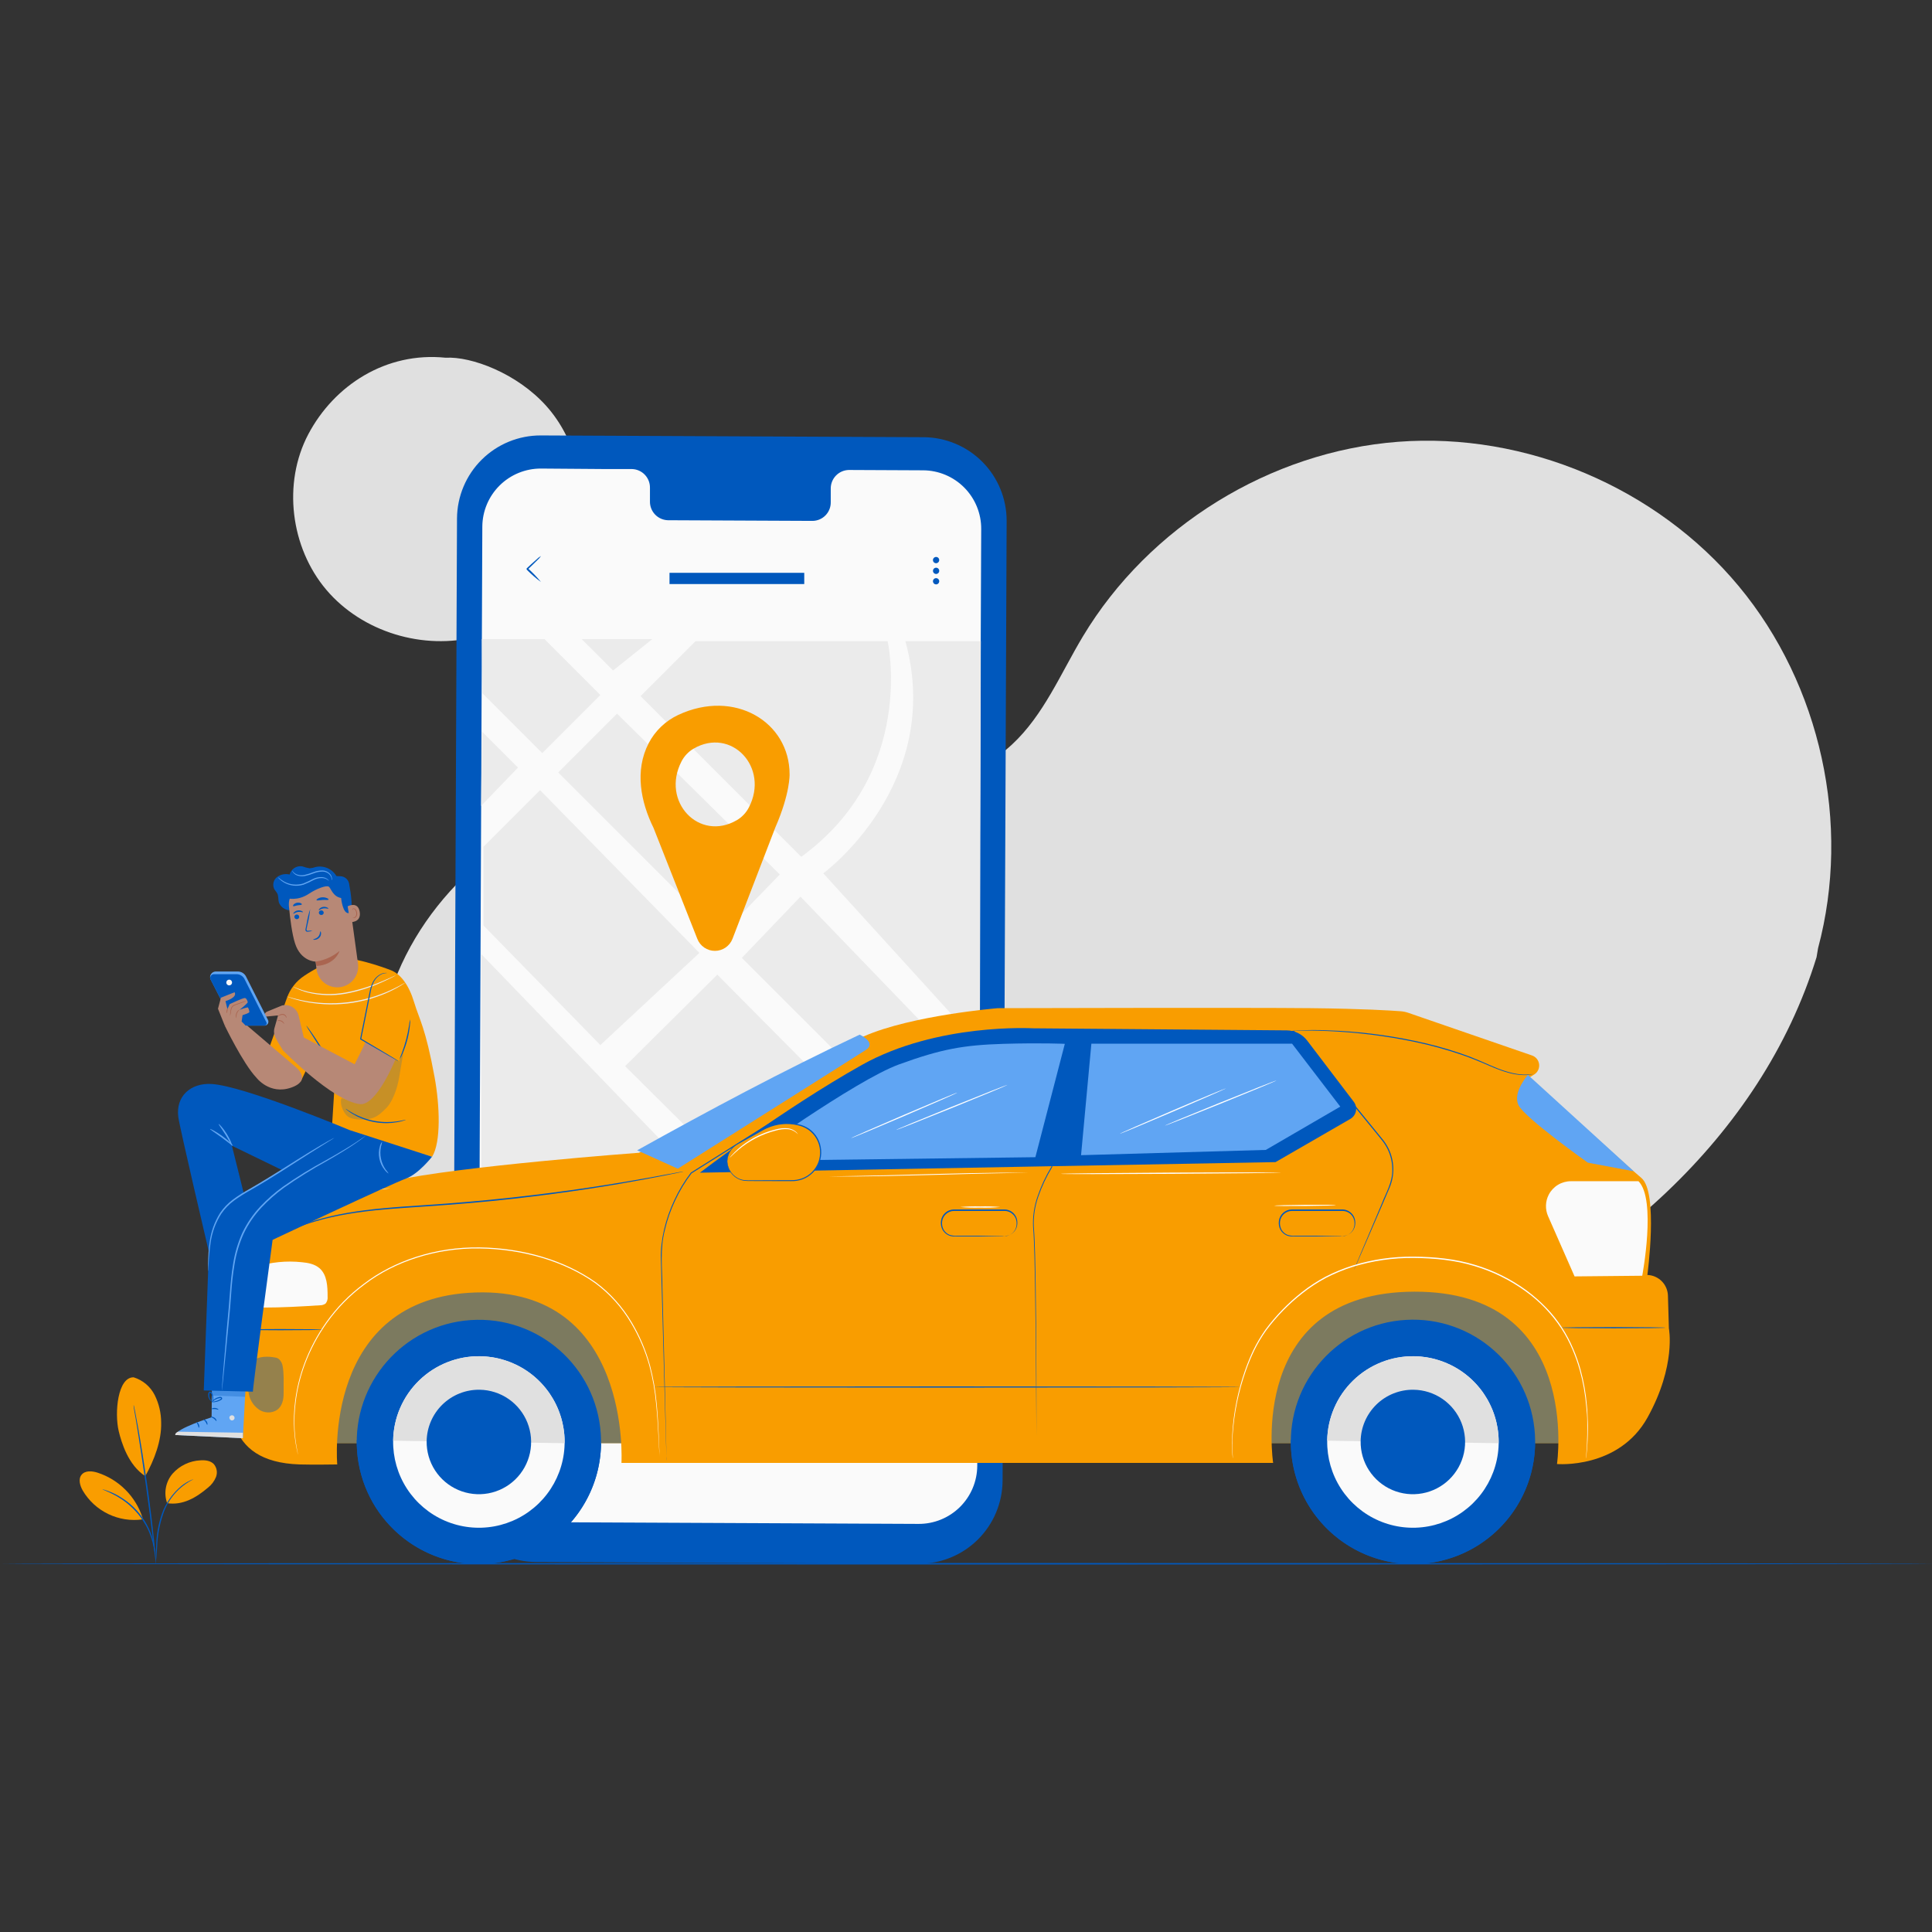 <?xml version="1.0" encoding="UTF-8"?>
<svg xmlns="http://www.w3.org/2000/svg" width="500" height="500" viewBox="0 0 500 500" fill="none">
  <rect x="0" y="0" width="500" height="500" fill="#333333" stroke="none"/>
  <g clip-path="url(#clip0_279_1470)">
    <path d="M470.519 245.365C479.106 213.313 471.22 177.287 450.021 151.743C428.822 126.198 394.861 111.811 361.795 114.338C328.729 116.865 297.333 136.238 280.256 164.698C274.487 174.313 270.104 185.077 261.889 192.695C250.768 203.011 234.548 205.739 219.402 205.367C204.255 204.994 189.138 202.064 174.007 203.026C147.172 204.726 121.232 219.716 107.472 242.815C93.712 265.915 93.101 296.596 107.04 319.592C118.474 338.465 138.347 351.1 159.36 357.801C180.372 364.502 202.712 365.851 224.769 366.425C273.667 367.685 323.705 365.173 369.279 347.41C414.853 329.647 455.746 294.487 470.124 247.72" fill="#E0E0E0"></path>
    <path d="M79.796 112.363C86.504 99.691 99.921 90.992 115.336 92.58C121.903 92.192 133.792 96.56 141.425 105.117C149.058 113.675 152.159 126.302 149.185 137.364C145.458 151.22 137.37 161.112 123.484 164.735C109.597 168.357 93.757 163.602 84.469 152.659C75.182 141.717 73.094 125.057 79.796 112.363Z" fill="#E0E0E0"></path>
    <path d="M500 404.701C500 404.812 388.19 404.894 250.336 404.894C112.481 404.894 0.627 404.812 0.627 404.701C0.627 404.589 112.392 404.507 250.336 404.507C388.279 404.507 500 404.596 500 404.701Z" fill="#0058BD"></path>
    <path d="M237.783 404.701L138.705 404.246C132.984 404.211 127.512 401.91 123.485 397.847C119.458 393.784 117.206 388.29 117.222 382.57L118.273 134.18C118.307 128.458 120.608 122.982 124.673 118.953C128.738 114.925 134.234 112.673 139.957 112.691L239.035 113.145C244.753 113.181 250.224 115.48 254.25 119.54C258.276 123.599 260.53 129.089 260.518 134.807L259.467 383.196C259.437 388.922 257.137 394.401 253.072 398.433C249.007 402.465 243.508 404.719 237.783 404.701Z" fill="#0058BD"></path>
    <path d="M238.894 121.717L219.685 121.628C218.42 121.651 217.217 122.175 216.338 123.085C215.459 123.994 214.976 125.215 214.996 126.48V129.969C215.006 130.595 214.893 131.217 214.662 131.799C214.431 132.381 214.088 132.912 213.652 133.361C213.215 133.811 212.695 134.17 212.12 134.417C211.545 134.665 210.926 134.798 210.3 134.806L172.851 134.635C171.587 134.598 170.389 134.062 169.519 133.144C168.649 132.227 168.178 131.002 168.208 129.738V126.249C168.23 124.993 167.756 123.779 166.89 122.87C166.024 121.96 164.834 121.428 163.579 121.389H156.825L140.017 121.262C136.009 121.243 132.157 122.815 129.308 125.635C126.459 128.454 124.847 132.289 124.825 136.297L123.804 378.746C123.786 382.754 125.361 386.605 128.182 389.452C131.002 392.299 134.838 393.91 138.846 393.93L237.731 394.384C239.716 394.393 241.684 394.011 243.521 393.259C245.359 392.508 247.03 391.402 248.44 390.004C249.85 388.607 250.971 386.945 251.739 385.115C252.506 383.284 252.906 381.32 252.915 379.335L253.936 136.893C253.945 134.909 253.563 132.943 252.812 131.106C252.06 129.27 250.955 127.599 249.558 126.19C248.161 124.781 246.501 123.66 244.671 122.893C242.841 122.125 240.878 121.726 238.894 121.717Z" fill="#FAFAFA"></path>
    <path d="M124.706 165.405H140.911L155.372 179.873L140.337 194.908L124.877 179.441L124.706 165.405Z" fill="#EBEBEB"></path>
    <path d="M158.674 173.522L150.549 165.405H168.826L158.674 173.522Z" fill="#EBEBEB"></path>
    <path d="M165.777 180.156L180.007 165.927H229.725C229.725 165.927 237.336 199.917 207.363 221.742L165.777 180.156Z" fill="#EBEBEB"></path>
    <path d="M159.687 184.689L144.466 199.917L186.589 242.04L201.81 226.305L159.687 184.689Z" fill="#EBEBEB"></path>
    <path d="M124.52 208.549L134.061 198.65L124.706 189.295L124.52 208.549Z" fill="#EBEBEB"></path>
    <path d="M139.77 204.486L125.116 219.14V239.505L155.372 270.461L181.006 246.608L139.77 204.486Z" fill="#EBEBEB"></path>
    <path d="M213.066 226.013C213.066 226.013 244.462 202.996 234.31 165.927H253.832L253.593 270.551L213.066 226.013Z" fill="#EBEBEB"></path>
    <path d="M207.162 232.051L191.986 247.898L238.529 294.449L252.766 279.362L207.162 232.051Z" fill="#EBEBEB"></path>
    <path d="M185.642 252.237L161.782 275.926L209.503 323.311L233.318 300.285L185.642 252.237Z" fill="#EBEBEB"></path>
    <path d="M173.135 370.927L209.615 333.12L244.313 368.489L173.135 370.927Z" fill="#EBEBEB"></path>
    <path d="M215.302 328.238L253.317 290.595C253.317 292.265 252.989 368.646 252.989 368.646L215.302 328.238Z" fill="#EBEBEB"></path>
    <path d="M182.78 307.098L204.33 328.648L161.782 372.552L142.126 348.975L182.78 307.098Z" fill="#EBEBEB"></path>
    <path d="M124.557 352.031C126.592 351.829 178.703 303.028 178.703 303.028L124.557 246.922V352.031Z" fill="#EBEBEB"></path>
    <path d="M123.804 363.153L136.349 352.031L153.724 372.552H123.804V364.703" fill="#EBEBEB"></path>
    <path d="M140.017 150.632C138.691 149.654 137.445 148.572 136.29 147.397C136.29 146.83 136.29 147.24 136.29 147.113L136.342 147.069L136.431 146.987L136.618 146.815L136.975 146.48L137.654 145.854L138.824 144.81C139.178 144.448 139.579 144.135 140.017 143.878C139.751 144.284 139.429 144.65 139.062 144.967L137.944 146.07L137.281 146.711L136.923 147.054L136.744 147.225L136.647 147.307L136.603 147.352V147.069C137.832 148.166 138.973 149.357 140.017 150.632Z" fill="#0058BD"></path>
    <path d="M243.068 144.944C243.07 145.105 243.023 145.263 242.934 145.398C242.846 145.533 242.719 145.638 242.57 145.7C242.421 145.763 242.257 145.78 242.099 145.748C241.941 145.717 241.795 145.64 241.681 145.526C241.567 145.412 241.489 145.266 241.458 145.108C241.427 144.95 241.444 144.786 241.506 144.637C241.569 144.488 241.674 144.361 241.809 144.273C241.944 144.184 242.102 144.137 242.263 144.139C242.477 144.139 242.681 144.224 242.832 144.374C242.983 144.525 243.068 144.73 243.068 144.944Z" fill="#0058BD"></path>
    <path d="M242.837 147.158C242.951 147.271 243.028 147.416 243.06 147.574C243.091 147.731 243.075 147.895 243.014 148.043C242.952 148.192 242.848 148.319 242.715 148.408C242.581 148.498 242.424 148.545 242.263 148.545C242.102 148.545 241.945 148.498 241.811 148.408C241.678 148.319 241.574 148.192 241.512 148.043C241.451 147.895 241.435 147.731 241.466 147.574C241.498 147.416 241.575 147.271 241.689 147.158C241.842 147.007 242.048 146.923 242.263 146.923C242.478 146.923 242.684 147.007 242.837 147.158Z" fill="#0058BD"></path>
    <path d="M243.068 150.512C243.049 150.713 242.955 150.9 242.806 151.035C242.656 151.171 242.461 151.247 242.259 151.247C242.057 151.247 241.862 151.171 241.713 151.035C241.563 150.9 241.47 150.713 241.451 150.512C241.44 150.399 241.453 150.285 241.488 150.178C241.524 150.07 241.582 149.972 241.658 149.888C241.734 149.804 241.827 149.737 241.93 149.691C242.034 149.645 242.146 149.622 242.259 149.622C242.373 149.622 242.485 149.645 242.588 149.691C242.692 149.737 242.784 149.804 242.861 149.888C242.937 149.972 242.995 150.07 243.03 150.178C243.066 150.285 243.079 150.399 243.068 150.512Z" fill="#0058BD"></path>
    <path d="M208.139 148.246H173.269V151.153H208.139V148.246Z" fill="#0058BD"></path>
    <path d="M204.345 200.401C204.345 186.82 190.078 178.218 175.527 185.024C172.235 186.562 169.542 189.142 167.865 192.366C164.205 199.455 165.822 207.55 169.139 214.273L180.469 242.979C180.827 243.893 181.453 244.679 182.264 245.233C183.075 245.786 184.034 246.083 185.016 246.083C185.999 246.083 186.958 245.786 187.769 245.233C188.58 244.679 189.206 243.893 189.563 242.979L200.662 214.124C204.509 205.329 204.345 200.401 204.345 200.401ZM190.704 212.253C180.924 217.941 171.01 207.431 176.37 197.055C177.076 195.686 178.153 194.544 179.478 193.76C189.265 188.073 199.179 198.583 193.812 208.959C193.109 210.329 192.031 211.472 190.704 212.253Z" fill="#F99D00"></path>
    <path d="M407.716 325.398H79.88V373.502H407.716V325.398Z" fill="#F99D00"></path>
    <g opacity="0.5">
      <path d="M407.716 325.398H79.88V373.502H407.716V325.398Z" fill="#0058BD"></path>
    </g>
    <path d="M126.06 404.716C143.479 403.544 156.65 388.472 155.478 371.052C154.306 353.633 139.234 340.461 121.814 341.634C104.395 342.806 91.224 357.878 92.396 375.297C93.568 392.717 108.64 405.888 126.06 404.716Z" fill="#0058BD"></path>
    <path d="M92.33 372.64C92.33 372.669 92.33 372.699 92.33 372.722C92.27 376.874 93.028 380.996 94.561 384.855C96.094 388.713 98.372 392.232 101.265 395.21C104.158 398.188 107.609 400.567 111.422 402.211C115.234 403.855 119.333 404.733 123.485 404.793C127.636 404.853 131.759 404.095 135.617 402.562C139.475 401.029 142.994 398.75 145.972 395.858C148.95 392.965 151.329 389.513 152.973 385.701C154.618 381.889 155.495 377.79 155.555 373.638C155.555 373.609 155.555 373.579 155.555 373.556L92.33 372.64Z" fill="#0058BD"></path>
    <path d="M101.743 372.858C101.678 377.247 102.916 381.558 105.301 385.243C107.686 388.929 111.111 391.825 115.141 393.564C119.172 395.303 123.628 395.808 127.946 395.015C132.264 394.221 136.249 392.165 139.398 389.106C142.547 386.047 144.718 382.123 145.637 377.83C146.555 373.537 146.18 369.068 144.558 364.989C142.937 360.909 140.142 357.402 136.527 354.911C132.912 352.42 128.639 351.057 124.25 350.995C118.367 350.911 112.691 353.167 108.47 357.267C104.25 361.367 101.83 366.975 101.743 372.858Z" fill="#FAFAFA"></path>
    <path d="M124.25 350.989C118.366 350.904 112.689 353.159 108.468 357.259C104.248 361.359 101.828 366.968 101.743 372.852L146.124 373.496C146.208 367.611 143.95 361.933 139.848 357.712C135.746 353.492 130.135 351.073 124.25 350.989Z" fill="#E0E0E0"></path>
    <path d="M110.417 372.982C110.378 375.656 111.132 378.282 112.585 380.527C114.038 382.772 116.124 384.536 118.58 385.595C121.035 386.655 123.75 386.962 126.38 386.478C129.01 385.995 131.438 384.742 133.356 382.878C135.274 381.015 136.596 378.624 137.156 376.009C137.715 373.394 137.486 370.672 136.498 368.187C135.51 365.702 133.807 363.565 131.605 362.048C129.402 360.531 126.8 359.701 124.126 359.664C122.351 359.638 120.589 359.962 118.939 360.617C117.29 361.273 115.786 362.246 114.513 363.483C113.24 364.72 112.223 366.195 111.52 367.825C110.817 369.455 110.442 371.207 110.417 372.982Z" fill="#0058BD"></path>
    <path d="M367.51 404.705C384.94 403.693 398.25 388.744 397.239 371.314C396.227 353.885 381.278 340.575 363.848 341.586C346.419 342.597 333.109 357.546 334.12 374.976C335.131 392.406 350.08 405.716 367.51 404.705Z" fill="#0058BD"></path>
    <path d="M334.062 372.64C334.062 372.669 334.062 372.699 334.062 372.722C334.002 376.874 334.76 380.996 336.293 384.855C337.826 388.713 340.104 392.232 342.997 395.21C345.89 398.188 349.341 400.567 353.154 402.211C356.966 403.855 361.065 404.733 365.216 404.793C369.368 404.853 373.49 404.095 377.349 402.562C381.207 401.029 384.726 398.75 387.704 395.858C390.682 392.965 393.061 389.513 394.705 385.701C396.349 381.889 397.227 377.79 397.287 373.638C397.287 373.609 397.287 373.579 397.287 373.556L334.062 372.64Z" fill="#0058BD"></path>
    <path d="M343.475 372.858C343.41 377.247 344.648 381.558 347.033 385.243C349.418 388.929 352.842 391.825 356.873 393.564C360.904 395.303 365.36 395.808 369.678 395.015C373.996 394.221 377.981 392.165 381.13 389.106C384.279 386.047 386.45 382.123 387.369 377.83C388.287 373.537 387.912 369.068 386.29 364.989C384.669 360.909 381.874 357.402 378.259 354.911C374.644 352.42 370.371 351.057 365.982 350.995C360.098 350.911 354.423 353.167 350.202 357.267C345.982 361.367 343.562 366.975 343.475 372.858Z" fill="#FAFAFA"></path>
    <path d="M365.982 350.989C360.098 350.904 354.421 353.159 350.201 357.259C345.98 361.359 343.56 366.968 343.475 372.852L387.856 373.496C387.94 367.611 385.682 361.933 381.58 357.712C377.478 353.492 371.867 351.073 365.982 350.989Z" fill="#E0E0E0"></path>
    <path d="M352.131 372.982C352.092 375.656 352.846 378.282 354.299 380.527C355.752 382.772 357.838 384.536 360.294 385.595C362.749 386.655 365.464 386.962 368.094 386.478C370.724 385.995 373.152 384.742 375.07 382.878C376.988 381.015 378.311 378.624 378.87 376.009C379.429 373.394 379.2 370.672 378.212 368.187C377.224 365.702 375.521 363.565 373.319 362.048C371.117 360.531 368.514 359.701 365.84 359.664C364.065 359.638 362.303 359.962 360.653 360.617C359.004 361.273 357.5 362.246 356.227 363.483C354.954 364.72 353.937 366.195 353.234 367.825C352.532 369.455 352.157 371.207 352.131 372.982Z" fill="#0058BD"></path>
    <path d="M165.37 298.335C165.37 298.335 118.819 301.768 101.554 305.638C89.393 308.362 65.947 313.072 66.231 327.82L68.092 338.397C68.092 338.397 59.4 342.368 59.4 352.508C59.4 362.647 57.279 378.365 77.581 378.997C80.926 379.098 87.278 378.997 87.278 378.997C87.278 378.997 83.384 335.756 123.103 334.492C163.514 333.203 160.832 378.601 160.832 378.601H329.488C329.488 378.601 322.563 334.373 366.064 334.285C409.566 334.196 402.948 378.891 402.948 378.891C402.948 378.891 418.949 380.273 426.394 366.825C433.839 353.376 431.907 343.78 431.907 343.78L431.659 335.277C431.612 333.882 431.036 332.557 430.049 331.569C429.062 330.582 427.736 330.007 426.341 329.959C426.341 329.959 429.248 308.557 424.787 304.853C420.326 301.148 395.881 278.794 395.881 278.794L397.062 278.068C397.5 277.791 397.851 277.395 398.074 276.927C398.296 276.459 398.381 275.938 398.32 275.423C398.258 274.908 398.051 274.422 397.724 274.02C397.397 273.618 396.963 273.317 396.471 273.152C387.189 269.961 368.836 263.644 364.522 262.137C363.876 261.908 363.203 261.765 362.519 261.712C359.943 261.517 352.651 261.056 339.268 260.914C322.965 260.737 258.239 260.914 258.239 260.914C258.239 260.914 235.963 262.746 223.554 268.206C210.543 273.949 165.37 298.335 165.37 298.335Z" fill="#F99D00"></path>
    <g opacity="0.4">
      <path d="M71.206 351.326C69.516 350.983 66.928 350.954 65.64 352.094C64.682 352.945 64.428 354.322 64.286 355.592C64.015 357.333 64.055 359.107 64.405 360.833C64.583 361.696 64.937 362.512 65.446 363.231C65.954 363.95 66.606 364.556 67.359 365.011C68.907 365.85 71.022 365.714 72.222 364.42C73.321 363.238 73.445 361.466 73.404 359.888C73.362 357.607 73.546 355.675 73.126 353.436C73.034 352.96 72.831 352.513 72.535 352.13C72.388 351.9 72.19 351.708 71.956 351.568C71.723 351.427 71.46 351.342 71.188 351.32" fill="#0058BD"></path>
    </g>
    <path d="M68.104 338.397C73.043 338.397 77.835 338.126 82.769 337.806C83.307 337.83 83.836 337.67 84.27 337.351C84.469 337.105 84.616 336.821 84.705 336.517C84.793 336.212 84.82 335.894 84.784 335.579C84.784 332.932 84.678 329.918 82.669 328.193C81.44 327.141 79.756 326.81 78.143 326.662C74.137 326.23 70.085 326.632 66.242 327.844L68.104 338.397Z" fill="#FAFAFA"></path>
    <path d="M170.729 377.248C170.729 377.248 170.729 377.107 170.694 376.823C170.658 376.539 170.646 376.12 170.611 375.582C170.552 374.483 170.463 372.882 170.351 370.814C170.239 368.745 170.097 366.211 169.801 363.28C169.496 359.961 168.913 356.674 168.058 353.453C166.98 349.563 165.379 345.836 163.302 342.374C160.948 338.377 157.82 334.89 154.101 332.116C146.13 326.444 135.358 323.253 124.09 323.099C112.822 322.946 102.044 326.509 94.268 332.483C90.541 335.24 87.276 338.573 84.595 342.356C82.255 345.641 80.352 349.217 78.935 352.992C77.765 356.113 76.962 359.359 76.541 362.665C76.212 365.158 76.115 367.676 76.252 370.187C76.349 371.774 76.546 373.353 76.843 374.914C76.937 375.44 77.014 375.848 77.061 376.132C77.109 376.415 77.126 376.551 77.126 376.551C77.126 376.551 77.091 376.415 77.032 376.143L76.778 374.962C76.456 373.403 76.243 371.823 76.14 370.235C75.979 367.716 76.058 365.187 76.376 362.683C76.783 359.36 77.576 356.096 78.74 352.957C80.152 349.151 82.055 345.546 84.4 342.232C87.087 338.419 90.366 335.059 94.115 332.282C101.926 326.278 112.727 322.68 124.084 322.828C135.441 322.975 146.231 326.196 154.267 331.921C158.008 334.722 161.152 338.242 163.514 342.274C165.59 345.762 167.181 349.517 168.241 353.436C169.091 356.67 169.663 359.971 169.949 363.303C170.227 366.258 170.351 368.775 170.445 370.843C170.54 372.911 170.605 374.518 170.652 375.617C170.652 376.155 170.688 376.569 170.699 376.858C170.711 377.148 170.729 377.248 170.729 377.248Z" fill="white"></path>
    <path d="M172.502 377.981V377.626L172.466 376.58C172.437 375.647 172.395 374.282 172.336 372.497C172.236 368.911 172.088 363.67 171.899 356.998C171.71 350.327 171.491 342.226 171.237 332.949C171.172 330.627 171.113 328.222 171.042 325.77C171.001 324.517 171.056 323.262 171.207 322.018L171.473 320.115L171.863 318.207C172.475 315.599 173.356 313.063 174.493 310.637C175.663 308.095 177.11 305.69 178.806 303.464L208.014 285.064L215.902 280.1C218.561 278.334 221.352 276.775 224.251 275.438C227.216 274.042 230.258 272.817 233.363 271.769C234.911 271.225 236.501 270.782 238.09 270.309C239.679 269.837 241.299 269.447 242.941 269.128C249.135 267.802 255.432 267.012 261.761 266.764C267.834 266.473 273.918 266.493 279.99 266.823H280.161L280.12 266.994L272.273 302.099C270.823 304.479 269.635 307.009 268.727 309.645C267.835 312.144 267.433 314.793 267.546 317.444C267.747 320.038 267.818 322.579 267.883 325.043C267.948 327.507 267.977 329.894 268.024 332.217C268.16 341.494 268.196 349.583 268.219 356.248C268.243 362.913 268.219 368.154 268.219 371.735C268.219 373.508 268.219 374.885 268.219 375.818C268.219 376.273 268.219 376.622 268.219 376.864C268.219 377.106 268.219 377.219 268.219 377.219C268.219 377.219 268.219 377.094 268.219 376.864C268.219 376.634 268.219 376.273 268.219 375.818C268.219 374.885 268.219 373.52 268.219 371.735C268.219 368.154 268.166 362.913 268.125 356.254C268.083 349.595 268.024 341.482 267.865 332.217C267.818 329.9 267.766 327.511 267.711 325.049C267.64 322.585 267.569 320.056 267.363 317.462C267.243 314.777 267.644 312.094 268.544 309.562C269.445 306.905 270.634 304.355 272.09 301.957V301.999C274.495 291.191 277.124 279.397 279.907 266.888L280.043 267.065C273.985 266.739 267.915 266.723 261.855 267.018C255.541 267.262 249.261 268.053 243.083 269.382C241.446 269.707 239.851 270.162 238.25 270.563C236.648 270.965 235.082 271.479 233.522 272.017C230.417 273.067 227.375 274.294 224.411 275.692C221.526 277.02 218.749 278.569 216.103 280.325L208.209 285.288L179.001 303.647V303.618C177.308 305.828 175.865 308.22 174.7 310.75C173.565 313.156 172.685 315.675 172.076 318.266C170.747 323.33 171.414 328.311 171.426 332.949L172.017 356.998C172.177 363.664 172.301 368.911 172.383 372.491C172.425 374.264 172.448 375.647 172.472 376.58C172.472 377.033 172.472 377.382 172.472 377.626C172.502 377.863 172.502 377.981 172.502 377.981Z" fill="#0058BD"></path>
    <path d="M279.777 267.798H280.055L280.864 267.769L284.002 267.692L295.637 267.468L334.86 266.794H334.937L334.984 266.853L340.479 273.583C346.045 280.42 351.351 286.92 356.173 292.828L357.946 295.015C358.52 295.747 359.013 296.54 359.417 297.378C360.149 298.933 360.547 300.624 360.584 302.342C360.622 304.06 360.299 305.767 359.636 307.352L357.863 311.489L352.439 324.039L350.95 327.443L350.554 328.329C350.465 328.524 350.412 328.624 350.412 328.624C350.412 328.624 350.447 328.518 350.524 328.317C350.601 328.116 350.737 327.803 350.891 327.419C351.227 326.627 351.706 325.469 352.326 323.992L357.644 311.406C358.661 308.735 360.451 305.922 360.327 302.495C360.301 300.754 359.897 299.038 359.145 297.467C358.749 296.651 358.266 295.88 357.703 295.168L355.931 292.982L340.219 273.755L334.73 267.024L334.848 267.083L295.619 267.674L283.984 267.81H280.847H280.043L279.777 267.798Z" fill="#0058BD"></path>
    <path d="M259.953 319.962C259.953 319.962 260.118 319.962 260.42 319.891C260.863 319.812 261.285 319.643 261.661 319.394C262.256 319.006 262.702 318.427 262.925 317.752C263.061 317.332 263.117 316.892 263.091 316.452C263.077 315.961 262.951 315.48 262.724 315.045C262.46 314.55 262.068 314.135 261.589 313.843C261.11 313.551 260.561 313.393 260 313.385H256.018H246.889C246.117 313.386 245.375 313.677 244.809 314.2C244.256 314.704 243.903 315.39 243.816 316.133C243.726 316.85 243.858 317.578 244.194 318.218C244.537 318.82 245.069 319.291 245.707 319.56C246.339 319.776 247.009 319.859 247.674 319.802H249.607H253.081L258.109 319.849L259.474 319.879C259.635 319.876 259.795 319.887 259.953 319.914C259.794 319.933 259.634 319.943 259.474 319.944H258.109L253.081 319.991H249.607H247.674C247.338 319.991 247.013 319.991 246.652 319.991C246.291 319.969 245.935 319.887 245.6 319.749C244.9 319.461 244.315 318.947 243.94 318.289C243.565 317.598 243.418 316.806 243.52 316.026C243.613 315.197 244.008 314.431 244.629 313.875C245.25 313.318 246.054 313.009 246.889 313.007H256.018H260.006C260.609 313.02 261.198 313.195 261.709 313.514C262.221 313.833 262.637 314.285 262.913 314.821C263.15 315.286 263.277 315.8 263.286 316.322C263.305 316.783 263.239 317.244 263.091 317.681C262.841 318.383 262.359 318.979 261.726 319.371C261.335 319.619 260.892 319.775 260.432 319.826C260.278 319.89 260.117 319.935 259.953 319.962Z" fill="#0058BD"></path>
    <path d="M347.404 319.962C347.404 319.962 347.57 319.962 347.871 319.891C348.314 319.812 348.737 319.643 349.112 319.394C349.707 319.006 350.153 318.427 350.376 317.752C350.512 317.332 350.568 316.892 350.542 316.452C350.528 315.961 350.403 315.48 350.175 315.045C349.911 314.55 349.519 314.135 349.04 313.843C348.561 313.551 348.013 313.393 347.451 313.385H343.469H334.34C333.569 313.386 332.826 313.677 332.26 314.2C331.707 314.704 331.354 315.39 331.267 316.133C331.177 316.85 331.309 317.578 331.645 318.218C331.988 318.82 332.52 319.291 333.158 319.56C333.79 319.776 334.46 319.859 335.126 319.802H337.058H340.532L345.561 319.849L346.926 319.879C347.086 319.876 347.246 319.887 347.404 319.914C347.245 319.933 347.086 319.943 346.926 319.944H345.561L340.532 319.991H337.058H335.126C334.789 319.991 334.464 319.991 334.103 319.991C333.742 319.969 333.386 319.887 333.052 319.749C332.351 319.461 331.766 318.947 331.391 318.289C331.016 317.598 330.869 316.806 330.972 316.026C331.064 315.197 331.459 314.431 332.08 313.875C332.701 313.318 333.506 313.009 334.34 313.007H343.469H347.457C348.06 313.02 348.649 313.195 349.16 313.514C349.672 313.833 350.088 314.285 350.365 314.821C350.601 315.286 350.728 315.8 350.737 316.322C350.756 316.783 350.69 317.244 350.542 317.681C350.292 318.383 349.811 318.979 349.177 319.371C348.786 319.619 348.343 319.775 347.883 319.826C347.729 319.89 347.569 319.935 347.404 319.962Z" fill="#0058BD"></path>
    <path d="M424.036 305.698H406.546C405.37 305.697 404.217 306.018 403.21 306.625C402.203 307.232 401.381 308.103 400.832 309.143C400.381 310.003 400.13 310.954 400.098 311.925C400.065 312.896 400.251 313.861 400.643 314.75L407.497 330.332L425.011 330.16C425.011 330.16 428.74 310.407 424.036 305.698Z" fill="#FAFAFA"></path>
    <path d="M181.129 303.494L271.375 301.828L330.109 300.752L349.478 289.567C349.846 289.352 350.165 289.062 350.412 288.715C350.66 288.368 350.831 287.973 350.914 287.555C350.998 287.137 350.991 286.706 350.895 286.291C350.8 285.876 350.617 285.486 350.359 285.147L338.299 269.305C337.679 268.489 336.881 267.827 335.965 267.368C335.049 266.909 334.04 266.666 333.016 266.658L267.321 266.126C267.321 266.126 242.587 264.684 223.093 275.58C202.595 287.085 181.129 303.494 181.129 303.494Z" fill="#0058BD"></path>
    <path d="M222.485 267.763C222.485 267.763 227.011 269.825 224.068 271.733C221.126 273.642 175.403 302.46 175.403 302.46L164.891 297.703C183.51 287.345 202.312 277.27 222.485 267.763Z" fill="#60A5F3"></path>
    <path d="M176.88 303.192L176.597 303.263L175.763 303.446L172.555 304.108C169.766 304.664 165.724 305.444 160.737 306.306C150.692 308.032 136.794 310.041 121.331 311.376C117.461 311.713 113.649 311.967 110.033 312.227C106.417 312.487 102.86 312.694 99.515 312.995C92.82 313.586 86.829 314.555 81.96 316.003C78.09 317.079 74.366 318.623 70.869 320.6C69.611 321.262 68.712 321.912 68.08 322.302L67.359 322.757L67.105 322.904C67.181 322.843 67.26 322.786 67.341 322.733L68.045 322.248C68.671 321.841 69.557 321.173 70.81 320.476C74.285 318.445 78.001 316.856 81.871 315.749C86.752 314.266 92.761 313.267 99.462 312.67C102.812 312.351 106.334 312.127 109.986 311.884C113.637 311.642 117.413 311.358 121.278 311.022C136.735 309.686 150.651 307.713 160.678 306.04C165.695 305.207 169.736 304.463 172.531 303.943L175.752 303.352L176.591 303.198L176.88 303.192Z" fill="#0058BD"></path>
    <path d="M431.027 343.603C431.027 343.691 425.011 343.756 417.596 343.756C410.18 343.756 404.159 343.691 404.159 343.603C404.159 343.514 410.174 343.449 417.596 343.449C425.017 343.449 431.027 343.52 431.027 343.603Z" fill="#0058BD"></path>
    <path d="M320.986 358.954C320.986 359.043 287.033 359.108 245.157 359.108C203.281 359.108 169.323 359.043 169.323 358.954C169.323 358.866 203.269 358.801 245.157 358.801C287.045 358.801 320.986 358.872 320.986 358.954Z" fill="#0058BD"></path>
    <path d="M83.278 344.111C83.278 344.2 78.474 344.265 72.553 344.265C66.632 344.265 61.828 344.2 61.828 344.111C61.828 344.023 66.632 343.958 72.553 343.958C78.474 343.958 83.278 344.028 83.278 344.111Z" fill="#0058BD"></path>
    <path d="M395.426 278.18C395.426 278.18 391.396 282.689 392.979 285.998C394.563 289.307 410.936 300.9 410.936 300.9L422.819 303.127L395.426 278.18Z" fill="#60A5F3"></path>
    <path d="M282.448 270.103L279.777 298.961L327.592 297.597L346.861 286.393L334.387 270.103H282.448Z" fill="#60A5F3"></path>
    <path d="M192.45 300.439C192.45 300.439 221.297 279.605 232.678 275.463C243.662 271.468 249.388 270.464 259.705 270.145C269.567 269.861 275.576 270.145 275.576 270.145L267.954 299.482L192.45 300.439Z" fill="#60A5F3"></path>
    <path d="M188.231 300.51C188.232 299.613 188.47 298.732 188.923 297.957C189.376 297.183 190.026 296.543 190.807 296.102L197.437 292.379C199.326 291.316 201.457 290.759 203.624 290.76C204.958 290.762 206.284 290.973 207.553 291.387C208.934 291.865 210.137 292.752 211.001 293.932C211.864 295.111 212.348 296.526 212.387 297.987C212.424 298.968 212.263 299.947 211.913 300.865C211.563 301.782 211.031 302.62 210.35 303.327C209.669 304.035 208.851 304.597 207.947 304.981C207.043 305.365 206.071 305.563 205.089 305.562H193.271C191.933 305.559 190.652 305.025 189.707 304.078C188.762 303.131 188.231 301.848 188.231 300.51Z" fill="#F99D00"></path>
    <path d="M188.231 300.51C188.231 300.51 188.231 300.734 188.308 301.148C188.397 301.757 188.597 302.343 188.899 302.879C189.376 303.724 190.08 304.417 190.931 304.882C191.462 305.16 192.039 305.34 192.633 305.414C193.311 305.464 193.992 305.478 194.672 305.456L204.782 305.42C205.74 305.446 206.694 305.289 207.594 304.959C208.544 304.604 209.408 304.052 210.129 303.339C210.85 302.626 211.412 301.769 211.778 300.823C212.15 299.826 212.301 298.759 212.221 297.697C212.142 296.651 211.834 295.635 211.318 294.721C210.802 293.807 210.092 293.018 209.237 292.409C208.412 291.838 207.482 291.437 206.501 291.227C203.807 290.59 200.977 290.862 198.453 292.001C197.691 292.344 196.994 292.775 196.303 293.147L194.329 294.247L190.931 296.126C190.077 296.586 189.371 297.281 188.899 298.129C188.601 298.666 188.401 299.252 188.308 299.86C188.249 300.274 188.255 300.498 188.237 300.498C188.215 300.282 188.215 300.064 188.237 299.848C188.303 299.228 188.488 298.626 188.781 298.075C189.245 297.193 189.958 296.466 190.831 295.984L194.205 294.063L196.167 292.947C196.852 292.568 197.549 292.131 198.329 291.765C200.9 290.581 203.793 290.29 206.549 290.938C207.565 291.14 208.531 291.541 209.391 292.119C210.284 292.752 211.027 293.575 211.566 294.527C212.106 295.48 212.428 296.541 212.511 297.632C212.597 298.74 212.44 299.853 212.05 300.894C211.668 301.882 211.081 302.777 210.327 303.521C209.574 304.265 208.67 304.84 207.677 305.207C206.744 305.544 205.756 305.702 204.764 305.674L194.654 305.645C193.966 305.659 193.278 305.638 192.592 305.58C191.97 305.493 191.369 305.293 190.819 304.989C189.948 304.502 189.235 303.776 188.763 302.897C188.474 302.345 188.292 301.744 188.225 301.124C188.211 300.92 188.213 300.714 188.231 300.51Z" fill="#0058BD"></path>
    <path d="M410.476 377.514C410.476 377.514 410.476 377.378 410.476 377.106C410.476 376.835 410.523 376.427 410.558 375.925C410.594 375.422 410.653 374.743 410.688 373.975C410.724 373.207 410.747 372.308 410.777 371.31C410.806 370.311 410.777 369.189 410.777 367.971C410.777 366.754 410.688 365.425 410.523 364.007C410.254 360.793 409.683 357.611 408.815 354.505C408.304 352.693 407.675 350.916 406.93 349.187C406.14 347.319 405.187 345.523 404.082 343.822C401.62 340.071 398.487 336.806 394.841 334.19C390.827 331.276 386.348 329.066 381.593 327.655C376.665 326.148 371.3 325.599 365.84 325.557C360.514 325.509 355.213 326.28 350.122 327.844C347.712 328.606 345.371 329.572 343.126 330.734C340.986 331.871 338.953 333.2 337.052 334.704C333.519 337.472 330.371 340.699 327.692 344.3C326.515 345.953 325.475 347.7 324.584 349.524C323.772 351.214 323.054 352.948 322.433 354.718C320.545 360.051 319.396 365.618 319.018 371.263C318.924 373.266 318.935 374.808 318.988 375.883C319.018 376.403 319.042 376.799 319.054 377.065C319.065 377.331 319.054 377.473 319.054 377.473C319.054 377.473 319.054 377.337 319.006 377.065C318.959 376.793 318.947 376.386 318.906 375.883C318.828 374.342 318.828 372.798 318.906 371.257C319.232 365.58 320.352 359.977 322.233 354.611C322.853 352.834 323.567 351.09 324.372 349.388C325.27 347.551 326.313 345.788 327.491 344.117C330.178 340.493 333.336 337.242 336.881 334.45C338.793 332.934 340.838 331.593 342.99 330.444C345.251 329.274 347.607 328.299 350.034 327.531C355.153 325.948 360.487 325.169 365.846 325.221C371.329 325.262 376.718 325.812 381.688 327.336C386.473 328.761 390.982 330.991 395.018 333.93C396.887 335.306 398.635 336.84 400.241 338.516C401.767 340.087 403.128 341.812 404.301 343.662C405.409 345.379 406.364 347.19 407.155 349.075C407.897 350.804 408.523 352.58 409.028 354.393C409.89 357.515 410.45 360.712 410.7 363.942C410.86 365.36 410.86 366.689 410.925 367.912C410.99 369.135 410.925 370.276 410.925 371.257C410.925 372.238 410.836 373.153 410.801 373.928C410.765 374.702 410.688 375.346 410.641 375.877C410.594 376.409 410.558 376.793 410.535 377.059C410.511 377.325 410.476 377.514 410.476 377.514Z" fill="white"></path>
    <path d="M266.553 303.494H266.151L264.609 303.529L258.943 303.63C254.156 303.718 247.55 303.895 240.247 304.096C232.943 304.297 226.331 304.433 221.545 304.469C219.152 304.469 217.214 304.469 215.873 304.469H214.331H213.935C213.888 304.478 213.84 304.478 213.793 304.469C213.84 304.461 213.888 304.461 213.935 304.469H214.331L215.873 304.433L221.539 304.333C226.326 304.244 232.938 304.067 240.241 303.872C247.544 303.677 254.156 303.529 258.943 303.494C261.306 303.494 263.274 303.494 264.609 303.494H266.151H266.553Z" fill="white"></path>
    <path d="M258.854 312.375C257.133 312.531 255.405 312.582 253.678 312.529C251.951 312.582 250.222 312.531 248.502 312.375C250.223 312.223 251.951 312.172 253.678 312.222C255.405 312.172 257.133 312.223 258.854 312.375Z" fill="white"></path>
    <path d="M260.756 280.756C260.786 280.833 254.363 283.51 246.404 286.73C238.445 289.95 231.968 292.503 231.933 292.42C231.898 292.337 238.326 289.667 246.286 286.446C254.245 283.226 260.721 280.679 260.756 280.756Z" fill="white"></path>
    <path d="M247.733 282.783C247.769 282.866 241.647 285.56 234.066 288.804C226.485 292.048 220.316 294.618 220.281 294.542C220.245 294.465 226.367 291.77 233.948 288.521C241.529 285.271 247.698 282.694 247.733 282.783Z" fill="white"></path>
    <path d="M330.316 279.639C330.351 279.716 323.922 282.393 315.963 285.613C308.004 288.833 301.528 291.38 301.492 291.303C301.457 291.226 307.886 288.55 315.851 285.329C323.816 282.109 330.269 279.556 330.316 279.639Z" fill="white"></path>
    <path d="M317.269 281.655C317.305 281.738 311.183 284.432 303.608 287.676C296.033 290.92 289.852 293.491 289.816 293.414C289.781 293.337 295.903 290.643 303.484 287.393C311.065 284.143 317.269 281.602 317.269 281.655Z" fill="white"></path>
    <path d="M331.574 303.464C331.574 303.547 318.794 303.695 303.029 303.789C287.264 303.884 274.483 303.89 274.483 303.789C274.483 303.689 287.258 303.559 303.029 303.47C318.799 303.382 331.574 303.399 331.574 303.464Z" fill="white"></path>
    <path d="M345.726 311.884C345.726 311.967 342.145 312.067 337.72 312.109C333.294 312.15 329.713 312.109 329.713 312.032C329.713 311.955 333.294 311.843 337.72 311.801C342.145 311.76 345.726 311.795 345.726 311.884Z" fill="white"></path>
    <path d="M101.004 307.512C100.892 307.55 100.774 307.574 100.656 307.583L99.657 307.713C99.22 307.76 98.688 307.825 98.073 307.931C97.459 308.038 96.756 308.114 95.988 308.268C94.445 308.54 92.62 308.942 90.622 309.45C88.459 310.047 86.327 310.753 84.235 311.565C82.013 312.446 79.951 313.409 78.107 314.36C76.264 315.311 74.668 316.269 73.38 317.125C72.713 317.533 72.134 317.947 71.608 318.307C71.082 318.668 70.65 318.963 70.296 319.223L69.475 319.814C69.38 319.887 69.28 319.95 69.173 320.003C69.251 319.916 69.339 319.836 69.433 319.767L70.225 319.134C70.568 318.863 70.993 318.544 71.507 318.171C72.021 317.799 72.583 317.385 73.28 316.99C74.58 316.109 76.187 315.146 78.007 314.159C81.991 312.029 86.211 310.373 90.581 309.225C92.59 308.705 94.428 308.321 95.982 308.079C96.756 307.937 97.459 307.866 98.079 307.784C98.7 307.701 99.261 307.648 99.669 307.618L100.679 307.541C100.787 307.524 100.895 307.514 101.004 307.512Z" fill="white"></path>
    <path d="M206.525 293.573C206.525 293.573 206.353 293.343 205.934 293.023C205.367 292.59 204.693 292.318 203.984 292.238C202.92 292.149 201.85 292.263 200.829 292.574C197.231 293.48 193.889 295.201 191.061 297.603C189.655 298.785 188.911 299.653 188.869 299.612C189.012 299.386 189.178 299.176 189.365 298.986C189.854 298.443 190.371 297.926 190.914 297.437C192.719 295.83 194.769 294.521 196.988 293.561C198.206 293.028 199.47 292.607 200.764 292.303C201.818 291.996 202.922 291.899 204.014 292.019C204.755 292.121 205.45 292.439 206.011 292.935C206.16 293.068 206.293 293.219 206.407 293.384C206.501 293.502 206.537 293.567 206.525 293.573Z" fill="white"></path>
    <path d="M396.767 277.968C395.943 278.167 395.097 278.254 394.25 278.227C393.256 278.198 392.267 278.075 391.295 277.861C390.014 277.56 388.756 277.165 387.531 276.679C386.167 276.165 384.713 275.498 383.141 274.842L380.689 273.855C379.844 273.518 378.952 273.229 378.054 272.898C374.11 271.562 370.088 270.467 366.011 269.618C358.6 268.075 351.074 267.143 343.51 266.829C342.057 266.752 340.745 266.752 339.587 266.723H336.632L334.765 266.764H334.109C334.164 266.754 334.22 266.754 334.275 266.764L334.759 266.729L336.632 266.628L339.587 266.575C340.769 266.575 342.057 266.575 343.51 266.646C351.095 266.894 358.644 267.803 366.07 269.364C370.156 270.203 374.184 271.301 378.13 272.65C379.029 272.98 379.903 273.276 380.772 273.619L383.224 274.629C384.796 275.309 386.243 275.97 387.597 276.496C388.804 276.983 390.046 277.378 391.313 277.678C392.271 277.907 393.248 278.046 394.232 278.092C394.853 278.113 395.475 278.091 396.093 278.027L396.572 277.968H396.767Z" fill="#0058BD"></path>
    <path d="M112.473 278.783C110.11 265.854 108.52 263.869 107.185 259.419C105.85 254.97 103.728 252.08 101.087 251.058C99.314 250.373 90.41 247.164 87.314 248.228C84.284 249.305 81.4 250.754 78.728 252.541C76.654 253.917 75.082 255.928 74.249 258.273L69.522 271.609L77.841 279.882L82.013 271.018L86.539 281.654L85.872 292.379L111.829 299.363C114.169 295.582 113.815 286.116 112.473 278.783Z" fill="#F99D00"></path>
    <g opacity="0.2">
      <path d="M105.731 264.678C104.585 271.408 104.402 272.36 103.256 279.066C102.86 281.377 101.707 284.975 100.065 286.653C98.847 287.888 97.654 289.076 95.958 289.478C94.386 289.85 91.993 289.891 90.516 289.241C89.039 288.591 87.774 285.696 88.383 284.213C90.587 284.686 91.266 285.395 93.163 284.213C94.818 283.161 97.169 280.833 98.067 279.09C101.855 271.763 102.901 271.503 105.749 264.678" fill="#0058BD"></path>
    </g>
    <path d="M86.924 277.719C86.504 277.154 86.121 276.562 85.777 275.947L83.106 271.556L80.365 267.237C79.956 266.656 79.587 266.048 79.26 265.417C79.402 265.546 79.527 265.693 79.632 265.854C79.856 266.144 80.17 266.575 80.542 267.113C81.298 268.188 82.314 269.695 83.366 271.391C84.418 273.087 85.334 274.658 85.966 275.811C86.285 276.402 86.557 276.851 86.699 277.182C86.801 277.348 86.877 277.529 86.924 277.719Z" fill="#0058BD"></path>
    <path d="M105.04 289.791C104.852 289.889 104.654 289.966 104.449 290.022C104.207 290.103 103.96 290.17 103.71 290.223C103.384 290.311 103.052 290.38 102.718 290.429C101.852 290.584 100.974 290.665 100.094 290.672C99.015 290.674 97.937 290.581 96.874 290.394C95.812 290.194 94.769 289.899 93.76 289.514C92.943 289.195 92.153 288.811 91.396 288.367C91.065 288.184 90.805 287.983 90.545 287.824C90.33 287.684 90.123 287.532 89.925 287.369C89.745 287.245 89.58 287.1 89.435 286.937C89.47 286.89 90.203 287.463 91.503 288.178C92.265 288.589 93.055 288.946 93.866 289.248C95.861 289.991 97.971 290.377 100.1 290.388C100.968 290.389 101.834 290.332 102.694 290.217C104.136 290.01 105.022 289.732 105.04 289.791Z" fill="#0058BD"></path>
    <path d="M94.623 269.648C94.575 269.878 91.786 275.432 91.786 275.432L78.621 268.495L77.28 262.823C77.059 261.912 76.486 261.126 75.686 260.636C74.887 260.147 73.926 259.994 73.014 260.211L69.132 261.801C68.972 261.863 68.83 261.965 68.718 262.096C68.607 262.226 68.53 262.383 68.494 262.551C68.441 262.835 68.494 263.142 69.008 263.077C69.971 263 71.962 262.787 71.962 262.787L71.046 266.02C70.805 266.867 70.898 267.774 71.306 268.554L71.897 269.671L73.179 271.745H73.15C73.15 271.745 85.948 284.893 93.134 285.749C97.453 286.263 102.346 274.156 102.346 274.156L94.623 269.648Z" fill="#B78876"></path>
    <path d="M71.868 263.006C71.868 263.006 71.968 262.87 72.187 262.722C72.48 262.519 72.829 262.411 73.185 262.415C73.372 262.426 73.552 262.486 73.707 262.59C73.861 262.694 73.986 262.838 74.066 263.006C74.19 263.272 74.107 263.449 74.066 263.437C74.024 263.426 74.066 263.272 73.924 263.071C73.837 262.943 73.722 262.837 73.588 262.761C73.454 262.684 73.304 262.638 73.15 262.628C72.83 262.632 72.516 262.713 72.234 262.864C72.051 262.953 71.885 263.03 71.868 263.006Z" fill="#AA6550"></path>
    <path d="M73.528 265.021C73.528 265.021 73.439 264.915 73.315 264.755C73.157 264.552 72.946 264.395 72.706 264.3C72.466 264.205 72.205 264.177 71.95 264.218C71.749 264.218 71.625 264.289 71.614 264.265C71.602 264.241 71.708 264.153 71.921 264.082C72.202 264 72.502 264.013 72.775 264.12C73.048 264.227 73.277 264.421 73.428 264.673C73.534 264.874 73.546 265.015 73.528 265.021Z" fill="#AA6550"></path>
    <path d="M97.353 252.116L93.807 269.01L103.261 274.688L106.889 264.306C106.889 264.306 105.365 251.697 97.353 252.116Z" fill="#F99D00"></path>
    <path d="M102.446 252.412C102.446 252.412 102.369 252.477 102.204 252.565C102.038 252.654 101.802 252.784 101.489 252.943C100.862 253.262 99.941 253.712 98.788 254.226C95.793 255.595 92.639 256.587 89.399 257.18C86.139 257.763 82.792 257.65 79.579 256.849C78.617 256.597 77.68 256.258 76.778 255.839C76.453 255.703 76.187 255.555 76.051 255.472C75.966 255.43 75.885 255.381 75.809 255.325C76.155 255.442 76.494 255.578 76.825 255.732C77.743 256.103 78.687 256.407 79.65 256.642C82.839 257.373 86.143 257.453 89.364 256.879C92.582 256.286 95.722 255.329 98.723 254.025C99.905 253.54 100.809 253.121 101.453 252.843C101.774 252.677 102.106 252.533 102.446 252.412Z" fill="#EBEBEB"></path>
    <path d="M104.934 254.279C104.853 254.352 104.763 254.415 104.668 254.468L103.888 254.97C103.475 255.24 103.049 255.489 102.611 255.715C102.103 255.981 101.536 256.306 100.868 256.601L99.84 257.074C99.48 257.239 99.09 257.375 98.694 257.535C97.908 257.86 97.034 258.125 96.124 258.421C92.134 259.624 87.964 260.118 83.803 259.88C82.846 259.804 81.936 259.75 81.097 259.615C80.672 259.55 80.264 259.508 79.874 259.437L78.757 259.213C78.048 259.089 77.416 258.9 76.861 258.758C76.383 258.642 75.912 258.502 75.448 258.338L74.568 258.031C74.463 258.003 74.361 257.961 74.267 257.907C74.376 257.913 74.483 257.935 74.586 257.972L75.484 258.22C75.868 258.338 76.341 258.474 76.902 258.592C77.463 258.71 78.084 258.894 78.805 259L79.915 259.201C80.3 259.272 80.707 259.307 81.097 259.36C81.936 259.485 82.87 259.532 83.786 259.597C87.915 259.807 92.051 259.317 96.017 258.149C96.921 257.865 97.79 257.611 98.576 257.292C98.966 257.139 99.356 257.009 99.716 256.855L100.75 256.4C101.418 256.128 101.985 255.809 102.523 255.561C103.061 255.313 103.474 255.071 103.817 254.87L104.632 254.421C104.726 254.36 104.827 254.312 104.934 254.279Z" fill="#EBEBEB"></path>
    <path d="M103.238 274.688C102.973 274.576 102.716 274.446 102.47 274.298L100.39 273.116L93.299 269.022L93.21 268.968V268.868C93.464 267.609 93.736 266.25 94.02 264.856C94.445 262.752 94.859 260.755 95.202 258.947C95.397 258.037 95.556 257.174 95.733 256.353C95.894 255.594 96.148 254.857 96.49 254.161C96.985 253.126 97.862 252.324 98.936 251.921C99.227 251.821 99.532 251.771 99.84 251.774C99.946 251.766 100.052 251.778 100.153 251.809C99.75 251.823 99.352 251.898 98.972 252.034C97.957 252.462 97.139 253.254 96.679 254.255C96.359 254.944 96.123 255.668 95.976 256.412C95.816 257.222 95.651 258.09 95.473 258.994C95.107 260.826 94.705 262.823 94.292 264.903C94.008 266.303 93.73 267.657 93.476 268.915L93.405 268.762L100.455 272.951L102.493 274.192C102.755 274.336 103.004 274.502 103.238 274.688Z" fill="#0058BD"></path>
    <path d="M106.127 263.804C106.179 264.329 106.163 264.86 106.08 265.381C105.956 266.644 105.731 267.895 105.406 269.122C105.082 270.35 104.663 271.551 104.154 272.714C103.969 273.209 103.72 273.678 103.415 274.109C103.56 273.604 103.739 273.111 103.953 272.632C104.85 270.281 105.492 267.84 105.867 265.352C105.921 264.831 106.008 264.314 106.127 263.804Z" fill="#0058BD"></path>
    <path d="M54.868 357.773L54.761 366.79C54.761 366.79 45.555 369.715 45.378 371.381L62.857 372.208L63.601 358.163L54.868 357.773Z" fill="#60A5F3"></path>
    <path d="M60.233 366.287C60.399 366.346 60.537 366.465 60.621 366.619C60.705 366.774 60.729 366.955 60.688 367.126C60.636 367.295 60.521 367.436 60.367 367.522C60.213 367.608 60.031 367.631 59.861 367.587C59.686 367.523 59.54 367.396 59.452 367.232C59.364 367.067 59.339 366.876 59.382 366.695C59.456 366.526 59.593 366.392 59.764 366.321C59.935 366.251 60.126 366.249 60.298 366.317" fill="#E0E0E0"></path>
    <path d="M62.857 372.208V370.79L46.087 370.524C46.087 370.524 45.289 370.825 45.355 371.381L62.857 372.208Z" fill="#E0E0E0"></path>
    <path d="M54.484 366.689C54.484 366.772 54.909 366.831 55.311 367.127C55.713 367.422 55.902 367.788 56.008 367.759C56.114 367.729 56.008 367.233 55.482 366.884C54.956 366.536 54.466 366.607 54.484 366.689Z" fill="#0058BD"></path>
    <path d="M52.611 367.357C52.611 367.44 52.953 367.605 53.202 367.977C53.45 368.349 53.538 368.739 53.627 368.739C53.716 368.739 53.786 368.261 53.438 367.8C53.089 367.339 52.617 367.28 52.611 367.357Z" fill="#0058BD"></path>
    <path d="M51.464 369.501C51.541 369.501 51.683 369.106 51.464 368.627C51.246 368.148 50.873 367.947 50.838 368.036C50.803 368.125 51.033 368.367 51.187 368.763C51.34 369.159 51.37 369.49 51.464 369.501Z" fill="#0058BD"></path>
    <path d="M54.732 364.633C54.767 364.716 55.163 364.633 55.648 364.669C56.132 364.704 56.493 364.899 56.54 364.828C56.587 364.757 56.245 364.432 55.677 364.373C55.11 364.314 54.696 364.568 54.732 364.633Z" fill="#0058BD"></path>
    <g opacity="0.3">
      <path d="M54.85 359.557L54.826 361.164L63.424 361.495L63.501 360.048L54.85 359.557Z" fill="#0058BD"></path>
    </g>
    <path d="M54.791 362.813C55.073 362.907 55.376 362.921 55.665 362.854C55.984 362.813 56.295 362.732 56.593 362.612C56.771 362.546 56.943 362.465 57.107 362.37C57.209 362.322 57.303 362.258 57.385 362.181C57.444 362.122 57.482 362.046 57.493 361.963C57.504 361.881 57.486 361.797 57.444 361.726C57.403 361.664 57.349 361.613 57.286 361.576C57.222 361.54 57.151 361.518 57.078 361.513C56.967 361.507 56.855 361.517 56.747 361.542C56.559 361.579 56.375 361.632 56.197 361.702C55.897 361.823 55.616 361.988 55.364 362.192C54.939 362.553 54.773 362.866 54.815 362.884C54.856 362.901 55.063 362.653 55.488 362.364C55.738 362.197 56.008 362.062 56.292 361.962C56.458 361.905 56.627 361.862 56.8 361.832C56.989 361.791 57.148 361.796 57.19 361.879C57.231 361.962 57.19 361.926 57.19 361.98C57.129 362.035 57.061 362.082 56.989 362.121C56.83 362.21 56.67 362.293 56.516 362.364C56.238 362.484 55.949 362.579 55.654 362.647C55.363 362.684 55.075 362.739 54.791 362.813Z" fill="#0058BD"></path>
    <path d="M54.915 362.943C55.091 362.701 55.184 362.409 55.181 362.11C55.214 361.787 55.19 361.461 55.11 361.146C55.062 360.959 54.995 360.776 54.909 360.603C54.868 360.485 54.796 360.38 54.702 360.298C54.608 360.217 54.494 360.161 54.371 360.136C54.294 360.133 54.218 360.153 54.152 360.193C54.086 360.233 54.032 360.291 53.999 360.361C53.947 360.461 53.911 360.568 53.893 360.68C53.863 360.875 53.863 361.075 53.893 361.271C53.925 361.6 54.039 361.917 54.224 362.192C54.543 362.665 54.897 362.783 54.903 362.754C54.909 362.724 54.643 362.535 54.401 362.086C54.262 361.829 54.182 361.544 54.165 361.253C54.155 361.082 54.169 360.911 54.206 360.745C54.241 360.561 54.318 360.414 54.389 360.437C54.46 360.461 54.614 360.585 54.679 360.739C54.759 360.894 54.824 361.056 54.874 361.223C54.959 361.509 55.002 361.806 55.004 362.104C54.956 362.612 54.85 362.925 54.915 362.943Z" fill="#0058BD"></path>
    <path d="M90.498 292.474C90.498 292.474 63.187 281.011 54.738 280.532C49.42 280.225 45.425 283.628 46.146 289.112C46.507 291.859 54.052 323.974 54.052 323.974L65.551 318.727L60.02 296.515L82.474 307.423L90.498 292.474Z" fill="#0058BD"></path>
    <path d="M56.587 290.896C56.499 290.973 57.403 292.137 58.36 293.679C59.317 295.221 59.955 296.551 60.062 296.509C60.168 296.468 59.678 295.044 58.703 293.472C57.728 291.9 56.688 290.825 56.587 290.896Z" fill="#60A5F3"></path>
    <path d="M54.354 292.172C54.295 292.273 55.671 293.147 57.308 294.341C58.945 295.534 60.174 296.58 60.263 296.497C60.351 296.415 59.169 295.192 57.527 294.01C55.884 292.828 54.401 292.078 54.354 292.172Z" fill="#60A5F3"></path>
    <path d="M111.8 299.363C111.8 299.363 108.367 303.789 105.093 305C100.957 306.519 70.55 320.872 70.55 320.872C70.55 320.872 65.031 361.873 65.468 360.16L52.735 359.853L54.117 322.089C54.283 317.255 58.159 311.701 62.325 309.231L90.498 292.474L111.8 299.363Z" fill="#0058BD"></path>
    <path d="M53.875 329.002C53.916 328.832 53.933 328.657 53.928 328.482C53.928 328.104 53.975 327.614 54.005 326.999C54.077 325.181 54.247 323.369 54.513 321.569C54.886 318.909 55.83 316.361 57.279 314.1C58.175 312.8 59.281 311.658 60.552 310.72C61.931 309.715 63.374 308.802 64.871 307.984C70.999 304.474 76.287 300.894 80.199 298.442C82.149 297.201 83.744 296.214 84.832 295.54L86.096 294.76C86.249 294.676 86.394 294.577 86.528 294.465C86.365 294.524 86.208 294.599 86.061 294.689C85.759 294.849 85.316 295.085 84.755 295.404C83.626 296.037 82.019 296.994 80.028 298.199C76.075 300.598 70.757 304.138 64.665 307.653C63.152 308.48 61.695 309.406 60.304 310.425C59.001 311.391 57.871 312.569 56.959 313.911C55.502 316.231 54.572 318.844 54.236 321.563C53.992 323.375 53.866 325.201 53.857 327.029C53.857 327.62 53.857 328.134 53.857 328.518C53.849 328.679 53.855 328.842 53.875 329.002Z" fill="#60A5F3"></path>
    <path d="M100.561 303.683C100.325 303.317 100.065 302.968 99.781 302.637C99.194 301.784 98.787 300.82 98.584 299.804C98.38 298.788 98.386 297.742 98.599 296.728C98.731 296.312 98.833 295.888 98.907 295.458C98.62 295.8 98.417 296.205 98.316 296.64C98.013 297.689 97.969 298.796 98.186 299.866C98.398 300.936 98.868 301.938 99.557 302.785C100.094 303.465 100.537 303.719 100.561 303.683Z" fill="#60A5F3"></path>
    <path d="M57.415 359.852C57.435 359.785 57.447 359.716 57.45 359.646C57.45 359.48 57.497 359.279 57.527 359.025C57.592 358.434 57.675 357.654 57.781 356.662C57.988 354.558 58.283 351.562 58.65 347.875C58.821 346.02 59.016 343.987 59.24 341.807C59.465 339.626 59.672 337.292 59.831 334.834C59.991 332.376 60.251 329.806 60.7 327.153C61.138 324.431 61.933 321.779 63.063 319.264C64.244 316.78 65.803 314.493 67.684 312.487C69.447 310.62 71.378 308.919 73.451 307.405C77.005 304.903 80.696 302.6 84.507 300.51C87.739 298.654 90.315 297.071 92.023 295.877C92.885 295.286 93.535 294.808 93.973 294.471L94.463 294.087C94.573 294 94.627 293.953 94.623 293.945C94.557 293.971 94.495 294.007 94.44 294.051L93.925 294.406C93.476 294.719 92.809 295.18 91.94 295.753C90.203 296.899 87.615 298.441 84.365 300.267C80.523 302.328 76.806 304.612 73.233 307.11C71.131 308.628 69.177 310.339 67.395 312.221C65.48 314.254 63.895 316.575 62.697 319.099C61.562 321.644 60.767 324.329 60.334 327.082C59.89 329.741 59.666 332.323 59.483 334.763C59.3 337.204 59.116 339.555 58.892 341.736C58.667 343.916 58.525 345.949 58.366 347.81C58.053 351.503 57.775 354.499 57.627 356.608C57.548 357.625 57.489 358.413 57.45 358.972C57.45 359.226 57.42 359.433 57.409 359.592C57.397 359.752 57.403 359.852 57.415 359.852Z" fill="#60A5F3"></path>
    <path d="M87.414 227.441C86.985 226.337 86.177 225.421 85.134 224.859C84.091 224.297 82.882 224.125 81.724 224.374C81.214 224.561 80.681 224.676 80.14 224.717C79.484 224.604 78.84 224.434 78.214 224.209C77.504 224.094 76.778 224.247 76.175 224.638C75.572 225.029 75.136 225.63 74.952 226.324C74.397 226.189 73.819 226.177 73.259 226.288C72.699 226.399 72.169 226.631 71.708 226.968C71.256 227.318 70.934 227.811 70.796 228.366C70.658 228.922 70.71 229.507 70.946 230.029C71.176 230.46 71.537 230.803 71.767 231.246C72.116 231.973 71.956 232.847 72.198 233.61C72.426 234.164 72.805 234.643 73.292 234.992C73.779 235.341 74.354 235.546 74.952 235.583C76.155 235.645 77.359 235.475 78.497 235.081" fill="#0058BD"></path>
    <path d="M81.913 250.811C81.765 249.664 81.67 248.861 81.67 248.861C81.67 248.861 77.859 248.861 76.352 244.133C75.59 241.77 75.082 237.823 74.775 234.561C74.708 233.866 74.782 233.165 74.993 232.5C75.204 231.834 75.548 231.219 76.003 230.69C76.459 230.161 77.017 229.73 77.643 229.422C78.27 229.114 78.953 228.937 79.65 228.9L89.766 228.375L89.984 229.94L92.649 249.392C92.745 250.098 92.701 250.815 92.52 251.503C92.338 252.191 92.022 252.837 91.59 253.402C91.157 253.968 90.618 254.443 90.001 254.799C89.385 255.155 88.705 255.386 87.999 255.479C87.292 255.573 86.574 255.527 85.886 255.344C85.197 255.16 84.552 254.842 83.986 254.409C83.421 253.975 82.946 253.434 82.591 252.816C82.235 252.199 82.004 251.517 81.913 250.811Z" fill="#B78876"></path>
    <path d="M76.187 237.344C76.212 237.506 76.299 237.651 76.428 237.75C76.558 237.85 76.722 237.895 76.884 237.876C76.965 237.871 77.043 237.849 77.115 237.813C77.187 237.776 77.251 237.726 77.302 237.664C77.353 237.602 77.392 237.53 77.414 237.452C77.437 237.375 77.444 237.294 77.434 237.214C77.412 237.051 77.326 236.904 77.195 236.804C77.064 236.704 76.9 236.66 76.737 236.682C76.656 236.687 76.578 236.709 76.506 236.745C76.434 236.782 76.37 236.833 76.319 236.895C76.267 236.956 76.229 237.028 76.207 237.106C76.184 237.183 76.177 237.264 76.187 237.344Z" fill="#0058BD"></path>
    <path d="M75.927 236.469C76.016 236.534 76.429 236.115 77.109 236.008C77.788 235.902 78.291 236.162 78.379 236.067C78.468 235.973 78.308 235.89 78.072 235.772C77.751 235.615 77.389 235.563 77.038 235.624C76.69 235.676 76.368 235.84 76.122 236.091C75.927 236.28 75.88 236.44 75.927 236.469Z" fill="#0058BD"></path>
    <path d="M82.521 236.269C82.546 236.43 82.633 236.575 82.763 236.673C82.893 236.772 83.057 236.815 83.219 236.795C83.299 236.791 83.377 236.77 83.45 236.734C83.522 236.698 83.586 236.648 83.638 236.587C83.69 236.525 83.728 236.454 83.752 236.377C83.775 236.3 83.783 236.219 83.774 236.139C83.749 235.977 83.662 235.832 83.532 235.733C83.402 235.633 83.239 235.588 83.077 235.607C82.996 235.611 82.917 235.632 82.844 235.668C82.772 235.705 82.707 235.755 82.655 235.817C82.603 235.879 82.564 235.952 82.541 236.029C82.518 236.107 82.511 236.189 82.521 236.269Z" fill="#0058BD"></path>
    <path d="M82.509 235.547C82.598 235.618 83.012 235.193 83.691 235.092C84.371 234.992 84.873 235.24 84.962 235.146C85.05 235.051 84.891 234.974 84.654 234.85C84.332 234.698 83.972 234.647 83.62 234.703C83.274 234.758 82.953 234.922 82.704 235.169C82.509 235.358 82.468 235.512 82.509 235.547Z" fill="#0058BD"></path>
    <path d="M80.873 240.889C80.502 240.839 80.126 240.839 79.756 240.889C79.585 240.889 79.419 240.889 79.372 240.777C79.317 240.606 79.317 240.422 79.372 240.251C79.466 239.814 79.567 239.353 79.673 238.874C79.962 237.7 80.159 236.504 80.264 235.299C79.877 236.456 79.582 237.641 79.384 238.845C79.289 239.329 79.195 239.79 79.112 240.233C79.029 240.452 79.029 240.694 79.112 240.913C79.146 240.969 79.193 241.016 79.248 241.052C79.303 241.088 79.366 241.111 79.431 241.12C79.529 241.132 79.628 241.132 79.726 241.12C80.117 241.092 80.502 241.014 80.873 240.889Z" fill="#0058BD"></path>
    <path d="M81.671 248.861C83.954 248.533 86.102 247.577 87.875 246.101C87.875 246.101 86.823 249.694 81.913 249.995L81.671 248.861Z" fill="#AA6550"></path>
    <path d="M82.911 241.037C82.799 241.037 82.911 241.769 82.379 242.384C81.848 242.998 81.056 243.04 81.062 243.14C81.068 243.241 81.257 243.258 81.588 243.211C82.013 243.154 82.404 242.944 82.687 242.62C82.963 242.314 83.108 241.91 83.088 241.498C83.071 241.19 82.959 241.025 82.911 241.037Z" fill="#0058BD"></path>
    <path d="M81.919 232.96C82.013 233.131 82.669 232.96 83.467 232.906C84.264 232.853 84.932 232.989 85.009 232.812C85.086 232.635 84.909 232.576 84.625 232.44C84.249 232.276 83.84 232.2 83.43 232.22C83.02 232.239 82.62 232.353 82.261 232.552C82.001 232.712 81.877 232.877 81.919 232.96Z" fill="#0058BD"></path>
    <path d="M75.862 234.496C76.004 234.626 76.453 234.396 76.991 234.301C77.528 234.207 78.031 234.242 78.113 234.065C78.149 233.982 78.048 233.84 77.824 233.734C77.522 233.599 77.185 233.562 76.861 233.628C76.537 233.685 76.24 233.842 76.01 234.077C75.838 234.266 75.797 234.431 75.862 234.496Z" fill="#0058BD"></path>
    <path d="M74.243 232.427C74.243 232.427 76.92 233.331 79.992 231.275C82.007 229.928 84.454 229.083 85.062 229.449C85.671 229.816 86.067 232.014 88.282 232.404C88.282 232.404 88.672 236.658 90.345 236.292C91.526 236.032 90.841 231.34 90.345 228.663C90.241 228.146 89.967 227.678 89.567 227.334C89.166 226.99 88.662 226.791 88.135 226.767L85.021 226.643L81.133 227.73L76.961 228.864L73.782 230.194L74.243 232.427Z" fill="#0058BD"></path>
    <path d="M89.972 234.561C90.031 234.519 92.614 233.16 93.092 235.979C93.571 238.797 90.646 238.691 90.622 238.614C90.599 238.537 89.972 234.561 89.972 234.561Z" fill="#B78876"></path>
    <path d="M91.302 237.397C91.302 237.397 91.361 237.427 91.45 237.451C91.574 237.48 91.705 237.461 91.816 237.397C91.977 237.251 92.096 237.064 92.162 236.857C92.229 236.649 92.24 236.428 92.194 236.216C92.16 235.973 92.073 235.741 91.94 235.536C91.897 235.453 91.835 235.381 91.759 235.327C91.683 235.272 91.595 235.237 91.503 235.223C91.444 235.218 91.385 235.233 91.337 235.267C91.288 235.3 91.253 235.349 91.237 235.406C91.237 235.489 91.237 235.542 91.237 235.554C91.237 235.566 91.172 235.512 91.172 235.394C91.177 235.322 91.206 235.253 91.255 235.199C91.323 235.128 91.416 235.086 91.515 235.081C91.635 235.083 91.752 235.117 91.856 235.178C91.959 235.239 92.045 235.326 92.106 235.43C92.267 235.653 92.371 235.913 92.407 236.186C92.465 236.435 92.448 236.695 92.358 236.934C92.267 237.173 92.107 237.38 91.899 237.527C91.827 237.561 91.748 237.579 91.668 237.579C91.588 237.579 91.51 237.561 91.438 237.527C91.32 237.468 91.296 237.409 91.302 237.397Z" fill="#AA6550"></path>
    <path d="M75.596 225.284C75.596 225.284 75.691 225.438 75.891 225.662C76.179 225.981 76.546 226.217 76.955 226.348C77.563 226.544 78.212 226.573 78.834 226.43C79.608 226.242 80.368 226.002 81.109 225.71C81.876 225.408 82.696 225.261 83.52 225.278C84.217 225.303 84.876 225.6 85.358 226.105C85.685 226.435 85.884 226.871 85.919 227.335C85.943 227.503 85.915 227.674 85.836 227.825C85.807 227.825 85.836 227.648 85.801 227.346C85.727 226.928 85.52 226.544 85.21 226.253C84.754 225.817 84.15 225.57 83.52 225.562C82.733 225.563 81.953 225.711 81.221 225.999C80.468 226.299 79.691 226.536 78.899 226.708C78.23 226.847 77.536 226.793 76.896 226.555C76.462 226.395 76.084 226.112 75.809 225.739C75.596 225.467 75.596 225.29 75.596 225.284Z" fill="#60A5F3"></path>
    <path d="M85.115 227.985C85.115 227.985 84.973 227.837 84.678 227.63C84.257 227.372 83.772 227.237 83.278 227.24C82.528 227.237 81.79 227.418 81.127 227.766C80.298 228.214 79.441 228.608 78.562 228.948C77.728 229.207 76.85 229.291 75.982 229.197C75.114 229.102 74.275 228.831 73.516 228.398C73.057 228.14 72.637 227.818 72.269 227.441C72.126 227.313 72.006 227.161 71.915 226.992C72.438 227.454 73.008 227.86 73.617 228.203C75.111 228.987 76.854 229.151 78.468 228.658C79.334 228.308 80.182 227.913 81.009 227.476C81.714 227.12 82.5 226.953 83.289 226.992C83.826 227.013 84.342 227.201 84.767 227.53C84.922 227.647 85.042 227.804 85.115 227.985Z" fill="#60A5F3"></path>
    <path d="M76.364 276L62.644 264.307L58.118 265.329C58.118 265.329 62.886 275.244 66.337 278.878C66.337 278.878 69.746 283.44 75.372 281.466C80.997 279.492 76.364 276 76.364 276Z" fill="#B78876"></path>
    <path d="M61.604 251.425H55.772C55.552 251.437 55.337 251.498 55.144 251.603C54.95 251.708 54.782 251.855 54.653 252.034C54.523 252.212 54.435 252.417 54.394 252.633C54.354 252.85 54.362 253.073 54.419 253.286L60.286 264.708C60.398 264.925 60.567 265.108 60.775 265.235C60.984 265.362 61.224 265.429 61.468 265.429H68.559C68.725 265.41 68.885 265.351 69.023 265.255C69.161 265.16 69.273 265.032 69.35 264.883C69.427 264.734 69.465 264.568 69.462 264.4C69.459 264.233 69.415 264.068 69.333 263.922L63.678 252.737C63.485 252.349 63.19 252.022 62.825 251.79C62.459 251.559 62.037 251.433 61.604 251.425Z" fill="#60A5F3"></path>
    <path d="M61.214 252.116H55.382C55.214 252.115 55.05 252.157 54.903 252.238C54.757 252.319 54.634 252.436 54.546 252.579C54.458 252.721 54.408 252.884 54.402 253.051C54.395 253.219 54.431 253.385 54.507 253.534L60.233 264.708C60.345 264.924 60.515 265.106 60.723 265.233C60.931 265.36 61.171 265.428 61.415 265.428H68.446C68.543 265.424 68.637 265.397 68.72 265.348C68.804 265.299 68.874 265.231 68.925 265.148C68.975 265.066 69.005 264.973 69.011 264.876C69.018 264.78 69 264.683 68.96 264.595L63.3 253.416C63.108 253.026 62.812 252.697 62.443 252.467C62.074 252.237 61.648 252.116 61.214 252.116Z" fill="#0058BD"></path>
    <path d="M60.717 256.784L57.172 258.202L56.416 261.062L58.123 265.317L64.369 266.238L62.537 264.365L62.768 262.729C62.768 262.729 64.54 262.179 64.54 261.913C64.54 261.647 64.322 260.731 64.056 260.702C63.356 260.861 62.671 261.077 62.006 261.346C62.006 261.346 64.174 259.626 64.115 259.349C64.056 259.071 63.82 258.368 63.388 258.285C62.957 258.202 59.447 259.863 59.447 259.863L58.856 261.157L58.36 259.083C58.36 259.083 61.486 258.208 60.717 256.784Z" fill="#B78876"></path>
    <path d="M61.167 263.497C61.167 263.497 61.078 263.378 61.042 263.142C61.005 262.841 61.039 262.536 61.142 262.25C61.245 261.965 61.413 261.708 61.633 261.499C61.811 261.346 61.947 261.293 61.958 261.31C61.689 261.609 61.467 261.948 61.303 262.315C61.197 262.7 61.151 263.098 61.167 263.497Z" fill="#AA6550"></path>
    <path d="M59.477 262.877C59.546 262.571 59.593 262.261 59.618 261.949C59.633 261.6 59.692 261.254 59.796 260.921C59.863 260.707 59.981 260.512 60.139 260.352C60.298 260.193 60.492 260.074 60.706 260.005C61.551 259.698 62.319 259.449 62.874 259.266C63.171 259.154 63.478 259.069 63.79 259.012C63.515 259.169 63.224 259.296 62.922 259.39C62.372 259.603 61.604 259.875 60.771 260.176C60.576 260.243 60.399 260.352 60.251 260.495C60.12 260.634 60.019 260.8 59.955 260.98C59.847 261.299 59.778 261.631 59.748 261.967C59.737 262.288 59.644 262.601 59.477 262.877Z" fill="#AA6550"></path>
    <path d="M58.661 262.238C58.605 262.007 58.605 261.766 58.661 261.535C58.726 261.157 58.815 260.861 58.868 260.867C58.924 261.098 58.924 261.339 58.868 261.57C58.803 261.949 58.715 262.244 58.661 262.238Z" fill="#AA6550"></path>
    <path d="M58.567 254.273C58.567 254.42 58.61 254.564 58.692 254.686C58.774 254.809 58.89 254.904 59.026 254.961C59.162 255.017 59.312 255.032 59.456 255.003C59.601 254.974 59.733 254.903 59.838 254.799C59.942 254.695 60.013 254.563 60.041 254.418C60.07 254.274 60.055 254.124 59.999 253.988C59.943 253.852 59.847 253.736 59.725 253.654C59.602 253.572 59.458 253.528 59.311 253.528C59.213 253.528 59.116 253.546 59.025 253.583C58.935 253.621 58.852 253.675 58.783 253.745C58.714 253.814 58.659 253.896 58.622 253.987C58.585 254.078 58.566 254.175 58.567 254.273Z" fill="#FAFAFA"></path>
    <path d="M34.617 356.459C35.784 356.821 36.867 357.415 37.799 358.205C38.732 358.995 39.495 359.966 40.043 361.058C41.13 363.253 41.699 365.668 41.706 368.117C41.855 372.828 39.902 377.897 37.599 382.019C33.193 379.186 31.434 373.335 30.718 370.353C29.6 365.598 30.458 356.325 34.617 356.451" fill="#F99D00"></path>
    <path d="M43.256 389.025C42.797 387.737 42.686 386.351 42.935 385.007C43.183 383.663 43.783 382.408 44.672 381.37C45.58 380.348 46.682 379.518 47.915 378.928C49.148 378.338 50.486 378 51.85 377.934C53.103 377.844 54.504 378.008 55.361 378.932C55.738 379.387 55.986 379.935 56.081 380.518C56.175 381.101 56.112 381.699 55.898 382.249C55.453 383.346 54.725 384.305 53.788 385.03C50.71 387.654 47.251 389.621 43.256 389.025Z" fill="#F99D00"></path>
    <path d="M40.319 403.986C40.285 403.664 40.285 403.339 40.319 403.017C40.319 402.323 40.379 401.436 40.416 400.37C40.445 397.434 40.949 394.522 41.907 391.746C42.909 388.965 44.633 386.501 46.901 384.605C47.59 384.049 48.34 383.573 49.137 383.189C49.42 383.047 49.659 382.98 49.808 382.913C49.957 382.846 50.047 382.831 50.054 382.846C48.215 383.756 46.575 385.021 45.229 386.569C43.883 388.118 42.858 389.918 42.212 391.865C41.28 394.613 40.76 397.485 40.669 400.385C40.595 401.496 40.528 402.398 40.468 403.024C40.445 403.348 40.395 403.67 40.319 403.986Z" fill="#0058BD"></path>
    <path d="M34.587 363.577C34.632 363.711 34.667 363.848 34.691 363.987C34.756 364.295 34.838 364.69 34.938 365.172C35.146 366.201 35.429 367.699 35.757 369.548C36.421 373.275 37.248 378.381 38.061 384.061C38.873 389.741 39.477 394.899 39.864 398.641C40.058 400.512 40.2 402.025 40.289 403.076C40.324 403.573 40.354 403.975 40.379 404.283C40.4 404.422 40.4 404.563 40.379 404.701C40.342 404.564 40.317 404.425 40.304 404.283C40.267 403.978 40.215 403.583 40.148 403.083C40.014 402.003 39.835 400.504 39.611 398.671C39.164 394.944 38.515 389.785 37.718 384.105C36.92 378.426 36.115 373.334 35.519 369.607C35.221 367.781 34.982 366.29 34.773 365.21C34.699 364.718 34.639 364.323 34.587 364.017C34.568 363.871 34.568 363.723 34.587 363.577Z" fill="#0058BD"></path>
    <path d="M36.905 392.835C36.028 390.095 34.512 387.603 32.48 385.565C30.449 383.527 27.962 382.003 25.225 381.117C23.823 380.677 22.064 380.521 21.125 381.646C20.186 382.772 20.693 384.486 21.416 385.761C22.971 388.394 25.272 390.508 28.027 391.834C30.783 393.161 33.87 393.641 36.898 393.215" fill="#F99D00"></path>
    <path d="M26.47 385.425C26.77 385.477 27.064 385.557 27.349 385.663C27.692 385.764 28.028 385.886 28.355 386.029C28.743 386.2 29.198 386.349 29.66 386.603C30.171 386.852 30.668 387.129 31.151 387.43C31.718 387.772 32.268 388.142 32.798 388.541C35.237 390.373 37.192 392.773 38.493 395.532C38.776 396.132 39.024 396.746 39.238 397.374C39.434 397.914 39.596 398.467 39.723 399.028C39.839 399.49 39.928 399.958 39.991 400.43C40.056 400.782 40.098 401.138 40.118 401.496C40.149 401.798 40.154 402.102 40.133 402.405C40.051 402.405 39.999 401.101 39.469 399.081C39.328 398.533 39.159 397.993 38.962 397.463C38.749 396.848 38.5 396.246 38.217 395.659C37.556 394.334 36.754 393.085 35.824 391.932C34.868 390.784 33.794 389.739 32.619 388.816C32.104 388.419 31.57 388.048 31.017 387.706C30.536 387.393 30.038 387.107 29.526 386.849C27.7 385.857 26.44 385.492 26.47 385.425Z" fill="#0058BD"></path>
  </g>
  <defs>
    <clipPath id="clip0_279_1470">
      <rect width="500" height="500" fill="white"></rect>
    </clipPath>
  </defs>
</svg>
